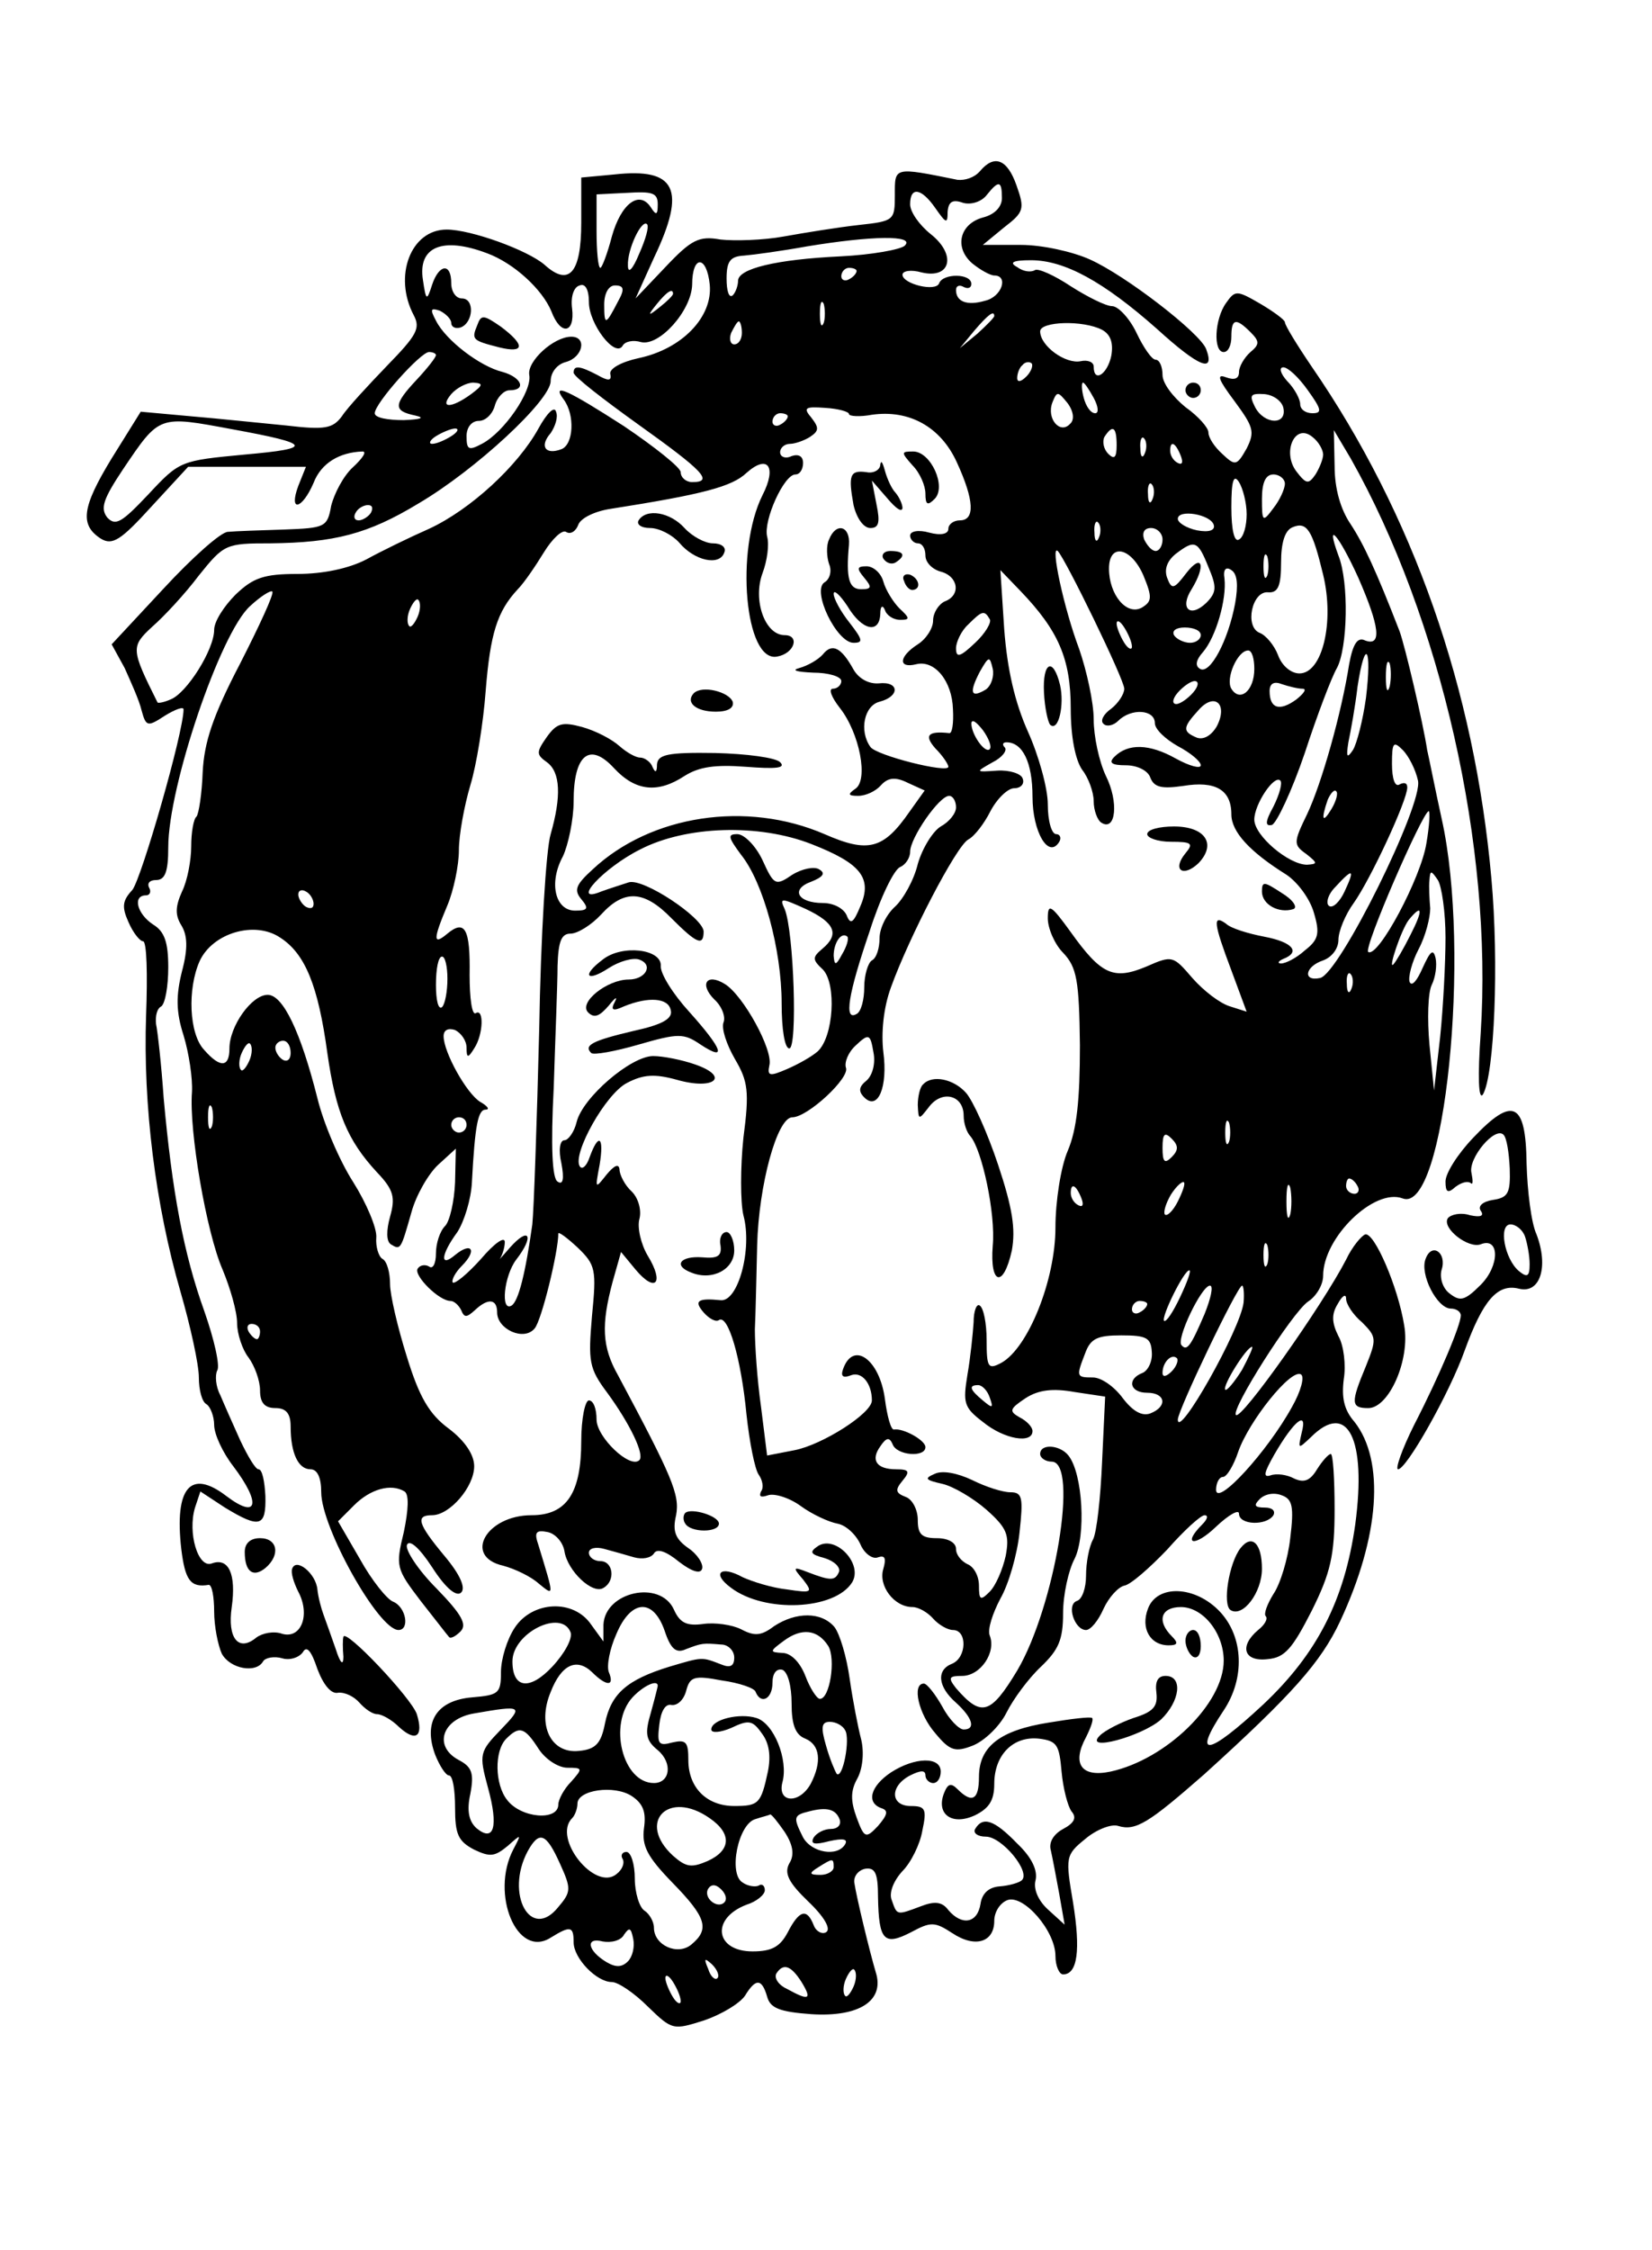 <?xml version="1.0"?>
<svg
    xmlns:rdf="http://www.w3.org/1999/02/22-rdf-syntax-ns#"
    xmlns="http://www.w3.org/2000/svg"
    xmlns:cc="http://web.resource.org/cc/"
    xmlns:dc="http://purl.org/dc/elements/1.1/"
    xmlns:svg="http://www.w3.org/2000/svg"
    xmlns:inkscape="http://www.inkscape.org/namespaces/inkscape"
    xmlns:sodipodi="http://sodipodi.sourceforge.net/DTD/sodipodi-0.dtd"
    xmlns:ns1="http://sozi.baierouge.fr"
    xmlns:xlink="http://www.w3.org/1999/xlink"
    viewBox="0 0 216 294"
    version="1.0"
  >
  <g
      transform="translate(0 294) scale(.1 -.1)"
    >
    <path
        d="m1281 2716c-7-8-19-12-29-11-84 17-82 17-82-20 0-33-1-34-47-39-27-3-70-10-98-15-27-5-65-6-83-4-28 5-38 0-72-36l-39-41 24 53c43 90 29 118-52 109l-43-4v-59c0-66-16-84-48-55-22 19-96 46-128 46-47 0-70-61-43-112 9-17 4-26-35-66-25-26-52-55-59-66-12-16-22-18-73-12-32 3-88 9-124 12l-66 6-38-61c-39-64-42-87-14-105 15-9 26-2 66 42l48 52h154l-10-25c-13-35 5-31 20 4 10 26 34 40 64 41 6 0 0-9-13-21-12-11-24-34-28-50-5-28-8-29-62-31-31-1-63-2-73-3-9 0-47-34-84-74l-68-73 17-31c8-18 19-42 22-55 6-22 8-22 31-7 13 8 24 12 24 8 0-30-55-221-67-236-13-14-14-22-5-42 6-14 15-25 19-25 5 0 6-44 4-97-4-117 12-247 45-361 13-45 24-95 24-112 0-16 4-32 10-35 5-3 10-16 10-27 0-12 11-36 25-54 37-49 32-70-9-39-47 36-68 11-59-69 5-41 12-51 36-47 4 0 7-15 7-35 0-19 5-44 10-55 11-20 45-26 54-10 3 5 15 7 25 4s22 1 27 8c5 9 11 2 19-22 8-21 18-33 27-31 9 1 21-5 28-13s17-15 23-15 19-7 29-17c22-20 32-12 23 17-7 21-94 113-96 101-1-3-1-15 0-26 0-12-4-9-10 10-6 17-13 37-16 45s-7 23-8 33c-2 21-28 42-33 27-2-5 2-18 8-30 16-30 4-62-21-55-11 4-26 1-34-5-23-19-38-1-32 40 6 43-4 65-26 57-18-7-32 40-22 73l7 21 32-21c46-28 54-25 53 15-1 19-4 35-9 35-4 0-14 17-24 38-9 20-21 47-26 59-6 11-7 26-4 32 4 6-4 41-17 78-27 75-42 156-53 278-3 44-8 88-10 97-1 10 1 20 7 23 5 4 9 26 9 51 0 33-5 47-20 56-21 14-27 38-9 38 5 0 7 5 4 10-3 6 1 10 9 10 12 0 16 11 16 43 0 79 68 280 107 315 14 13 27 21 29 19 3-2-17-45-42-94-36-69-47-103-49-142-1-28-5-54-8-58-4-3-7-21-7-39s-5-45-12-59c-9-20-9-31-1-44s9-30 1-60c-8-32-8-53 2-84 7-23 12-56 11-74-4-51 19-184 40-232 10-24 19-55 19-70 0-14 7-35 15-45 8-11 15-30 15-43 0-16 6-23 20-23s20-7 20-24c0-35 10-56 26-56 9 0 14-11 14-30 0-46 75-180 101-180 15 0 10 30-7 37-8 3-28 28-43 55l-29 50 21 21c21 21 48 29 66 18 6-4 5-24-1-53-11-45-10-48 22-90 19-24 35-45 37-47 2-3 9 1 15 7 9 9 2 22-31 56-24 24-41 50-39 57 3 8 16-3 33-29 18-28 32-39 38-33s-1 23-22 48c-35 42-38 53-16 53 23 0 55 37 55 64 0 15-12 33-33 49-26 19-39 42-55 94-12 38-22 81-22 95 0 15-4 30-10 33-5 3-9 16-8 28s-13 45-30 72c-18 28-39 77-47 110-22 87-45 135-65 135-21 0-50-41-50-70 0-25-12-26-33-2-20 21-22 80-6 116 17 37 72 53 105 31 33-21 50-63 62-151 11-77 26-114 65-156 22-23 24-33 17-58-5-18-5-32 1-36 13-8 13-7 27 42 6 22 22 50 35 62l23 21-1-44c-1-25-7-51-13-57-7-7-12-23-12-36s-4-21-9-17c-5 3-12 2-15-3-5-9 28-42 43-42 5 0 11-6 14-12 4-10 7-10 18 0 17 16 29 15 29-3 0-22 35-38 49-21 9 10 31 100 31 124 0 3 11-5 25-18 24-23 25-29 19-90-5-59-4-68 20-100 30-41 49-81 42-88-12-12-56 30-56 53 0 14-4 25-10 25-5 0-10-24-10-53 0-68-19-97-65-97-59 0-90-54-37-66 15-4 36-14 46-23 21-17 21-19 0 50-6 17-3 20 12 17 10-2 20-13 22-25 4-26 37-57 51-48 16 9 13 35-4 35-8 0-15 5-15 11s9 8 20 5 29-8 39-11c11-3 22-1 26 5 4 7 16 3 33-11 17-13 28-16 30-9 2 6-6 19-18 27-17 12-21 22-16 43 5 27-5 50-76 183-21 37-22 66-7 122l11 39 19-23c26-31 38-18 16 18-9 15-14 37-11 48s-1 27-10 36c-9 8-16 22-16 29-1 8-7 5-17-7-15-19-15-19-9 13 6 36-1 43-13 10-4-12-10-17-13-12-10 16 34 95 62 109 21 11 36 12 65 4 49-14 70 4 24 20-17 6-42 11-55 11-29 0-92-54-100-86-3-13-11-24-16-24-6 0-8-13-4-30 4-21 2-29-5-24-7 4-9 46-5 123 2 64 5 135 5 159 1 32 5 42 17 42 9 0 27 11 40 25 30 33 56 32 92-5 33-33 42-37 42-17-1 18-79 70-98 64-9-3-25-8-36-12-41-17 3 31 51 55 60 31 155 34 224 7 64-25 80-44 64-81-9-22-13-25-18-12-4 9-17 16-31 16-33 0-43 18-15 28 15 6 19 11 10 16-6 4-22 1-35-7-22-15-24-14-39 19-9 19-24 34-33 34-13 0-12-4 5-27 29-36 53-124 53-194 0-34 4-59 10-59 11 0 6 153-6 182-7 15-5 15 28 0 38-18 44-33 21-52-13-11-13-14 1-27 18-19 14-88-7-107-8-7-26-17-40-23-23-10-26-9-23 5 5 20-34 91-58 106s-34 0-14-20c10-9 15-23 12-30-3-8 4-29 15-48 17-29 19-42 11-103-4-38-4-84 0-101 12-44-7-114-30-111-30 3-35-1-22-16 7-8 16-13 20-10 12 8 29-50 36-123 4-37 11-72 16-79s7-17 3-22c-3-7 0-8 9-5 8 3 28-3 43-14s37-21 48-23 24-14 30-27c5-12 16-20 23-17 9 3 11-1 7-15-7-22 14-50 38-50 8 0 20-7 27-15s19-15 26-15c19 0 18-36-1-44-21-8-19-30 5-51 22-20 26-35 10-35-6 0-19 13-28 30-9 16-20 30-24 30-16 0-7-40 15-65 19-23 26-25 49-16 15 6 35 25 44 43s29 45 45 60c23 22 29 35 29 70 0 24 7 56 15 71 15 30 11 111-8 135-11 14-37 16-37 2 0-5 7-10 15-10 36 0 4-190-45-273-35-58-47-61-80-23-11 14-9 16 8 16 24 0 45 31 36 53-3 8 4 29 14 48 11 19 22 58 25 86 5 46 4 53-12 53-10 0-32 7-50 16-19 9-39 13-49 8-14-6-12-8 10-13 14-3 41-19 58-34 27-24 30-33 25-60-4-18-13-39-21-47-12-12-14-11-14 8 0 13-7 25-15 28-8 4-15 12-15 20s-10 14-25 14c-20 0-25 5-25 24 0 13-7 27-16 30-13 5-14 9-4 21s9 15-8 15c-26 0-34 12-21 30 8 12 12 12 16 3 5-15 43-18 43-4 0 9-29 25-41 23-4-1-9 17-12 40-7 52-42 77-55 38-3-9 1-11 11-7 14 5 27-11 27-33 0-17-65-58-101-65l-36-7-8 64c-5 35-8 80-8 101 1 20 2 70 3 110 2 78 26 167 46 167s76 52 70 65c-2 7 3 20 13 29 17 16 19 15 23-9 3-14-1-30-9-37-10-8-11-14-3-22 18-18 31 14 25 59-3 25 0 58 10 85 23 64 85 184 101 193 8 4 21 21 29 37 9 17 23 30 31 30 9 0 14 6 11 13-2 6-17 11-33 10-29-2-29-2-6 11 12 6 19 15 16 19-4 4-3 7 2 7 21 0 34-26 34-71 0-46 21-82 35-59 3 5 1 10-4 10-6 0-11 17-11 39 0 21-12 64-26 95-17 38-27 81-31 134l-5 77 26-27c50-52 66-89 66-154 0-37 6-67 15-80 8-10 15-29 15-41s5-25 10-28c19-12 23 27 6 61-9 19-16 52-16 74s-9 63-19 92c-20 53-38 137-28 128 10-10 87-168 87-180 0-7-8-19-17-26-10-7-15-16-10-20 4-4 13-2 19 4 17 17 48 15 48-3 0-8 14-21 30-30 17-9 30-20 30-25s-15-1-33 9c-34 19-62 20-80 2-8-8-3-11 15-11 15 0 29-7 32-16 5-13 15-15 43-11 42 7 63-5 63-37 0-23 24-49 72-79 15-10 31-32 36-50 8-27 6-35-12-49-11-10-25-17-31-17-5 0-4 3 3 6 23 9 12 22-25 29-21 4-44 11-50 17-18 13-16 0 7-61l20-54-22 7c-13 4-34 20-49 37-25 29-26 30-60 15-43-18-59-11-99 45-26 36-30 38-30 18 0-13 9-34 20-45 18-19 21-36 22-121 0-71-4-110-16-138-9-21-16-66-16-100 0-69-36-158-71-177-17-9-19-6-19 30 0 22-4 42-9 45-4 3-8-7-8-22-1-15-4-45-8-68-6-37-5-43 20-62 28-23 65-29 65-12 0 5-7 13-17 18-14 8-13 11 8 25 17 11 36 13 64 8l40-6-4-85c-2-47-7-93-12-102s-9-30-9-47c0-16-5-31-12-33-14-5-3-38 12-38 6 0 16 12 23 28 7 15 19 28 27 30 8 1 33 23 56 47 22 25 44 45 49 45s4-5-3-12c-27-27-10-30 18-3 17 16 30 23 30 17 0-15 36-16 45-2 3 6-2 10-11 10-14 0-15 3-7 11 7 7 19 9 29 5 14-5 16-15 11-56-3-27-13-60-22-73-8-13-13-26-10-29s-1-11-10-18c-25-21-19-42 13-38 22 2 32 14 57 63 25 50 30 73 30 133 0 39-2 72-5 72s-11-9-18-20c-9-15-17-18-30-12-9 5-23 7-31 4-10-3-8 4 5 27 26 45 44 59 36 29-5-22-5-22 12-6 48 48 73-2 58-114-14-99-50-169-120-235-73-68-94-71-52-8 28 42 26 96-5 129-32 34-82 36-94 4-10-26 3-48 27-48 12 0 13 3 4 12-20 20-14 38 12 38 29 0 56-34 56-70 0-56-75-129-148-145-38-8-51 10-32 45 6 12 10 23 8 25s-27-1-57-6c-63-10-91-31-91-71 0-30-9-35-28-16-9 9-13 7-18-6-10-27 11-42 41-28 18 9 25 19 25 41 0 38 25 63 59 59 23-3 26-8 29-43 2-22 8-45 13-52 7-8 4-15-11-23-13-7-19-18-16-28 2-9 7-35 11-57l7-40-22 20c-13 12-19 27-16 38 3 13-5 30-24 48-30 31-45 36-55 19-3-5 3-10 14-10 21 0 59-46 47-57-3-3-16-7-29-8-14-1-23-9-25-23-4-25-24-29-42-8-8 11-18 12-36 5-32-12-31-12-38 8-4 9 2 25 14 38 11 11 23 35 26 53 6 28 4 32-15 32-27 0-28 26-1 40 14 7 20 7 20 0 0-5 5-10 10-10 6 0 10 7 10 15 0 20-34 19-65-1-27-18-33-40-12-47 9-3 7-9-5-23-16-17-18-16-28 11-8 22-8 35 1 51 7 13 9 34 5 51-4 15-11 51-15 79-4 29-13 59-20 68-17 20-50 20-79 1-17-13-26-13-43-4-12 6-34 9-49 7-22-3-31 1-39 19-18 39-90 23-92-20v-22l-16 22c-23 34-77 31-100-4-10-15-18-41-18-58 0-28-3-30-38-33-46-4-64-32-48-75 6-15 14-27 18-27 5 0 8-19 8-42 0-35 4-44 25-55 21-10 27-9 44 5 18 16 18 16 7-5-30-58 5-143 49-115 26 16 30 15 30-6s30-52 50-52c8 0 29-14 47-32 32-31 33-31 74-18 23 8 46 22 53 32 14 23 22 23 29-1 4-15 16-20 58-23 63-4 96 18 84 55-8 27-25 97-28 117-1 8 5 16 14 18 13 2 17-5 17-37 1-57 8-64 43-46 26 14 31 14 54-1 30-20 55-12 55 16 0 11 7 23 17 27 21 8 63-40 63-73 0-13 5-24 10-24 19 0 23 32 13 94-10 59-10 62 16 83 14 12 34 20 43 17 23-7 40 4 112 67 116 105 153 147 178 200 52 111 59 210 19 261-14 16-17 32-14 56 3 18 0 44-7 56-9 18-9 29-1 42 6 11 11 14 11 7s9-21 21-31c19-19 19-22 5-57-20-48-20-55 3-55 27 0 55 63 47 108-8 50-39 122-51 119-5-2-17-16-25-33-31-60-137-210-144-203s73 133 94 148c11 7 20 22 20 34 0 50 67 115 104 101 55-21 90 322 51 496-9 41-17 82-19 90-5 34-29 136-36 155-31 80-47 114-64 140-13 19-21 46-21 76l-1 47 22-37c118-209 186-508 170-751-4-56-3-89 3-80 15 26 21 172 11 282-22 247-102 476-235 669-19 28-35 54-35 58 0 3-15 14-32 24-31 18-33 18-45 1-15-21-17-64-3-64 6 0 10 9 10 20 0 24 6 25 25 6 12-12 12-16 0-26-8-7-15-19-15-26 0-9-6-11-17-7-13 5-10-3 11-31 25-34 27-40 16-62-13-23-15-23-32-7-10 9-18 21-18 28 0 6-13 21-30 33-16 13-30 31-30 42s-4 20-9 20-16 16-25 35-24 35-32 35-32 12-54 26c-21 14-43 24-47 21-5-3-15-2-23 4-11 6-6 9 18 9 44 0 95-28 165-90 55-50 76-58 64-26-8 21-105 96-152 117-22 10-62 19-90 19h-50l28 23c26 20 27 24 16 55-12 34-29 41-48 18zm29-35c0-11-9-21-24-25-31-8-39-39-15-60 11-9 24-16 29-16 19 0 10-28-12-33-24-7-38-1-38 14 0 6 5 7 10 4 6-3 10-1 10 4 0 14-37 14-42 1-4-12-48-1-48 11 0 5 11 7 25 3 38-9 46 23 12 50-15 12-27 29-27 39 0 24 15 21 33-5 14-20 16-21 16-5 1 13 6 17 20 12 10-3 24 1 31 10 16 20 20 19 20-4zm-450-8c0-14-2-15-9-4-15 23-39 5-51-38-6-23-13-41-15-41-3 0-5 22-5 48v48l40 2c33 2 40 0 40-15zm-24-64c-9-22-15-27-15-16-1 21 18 61 25 54 3-3-2-20-10-38zm347 10c-5-5-43-12-84-14-84-4-134-16-134-32 0-6-3-15-7-19-5-4-8 6-8 22 0 23 5 29 23 30 12 1 49 6 82 12 85 14 142 15 128 1zm-546-10c35-13 72-47 84-76 12-32 31-29 27 4-2 15 2 28 10 30 7 3 12-5 12-22 0-28 34-73 44-57 3 6 14 8 24 5 24-6 66 41 67 75 0 39 19 39 23 0 4-42-36-84-93-96-23-5-39-14-37-21 2-9-3-9-17-1-23 12-31 13-31 3 0-5 39-35 85-68 84-60 99-75 70-75-8 0-15 6-15 13 0 6-34 33-74 60-73 47-96 58-79 35 15-20 13-59-3-65-21-8-29 4-14 21 6 9 10 21 7 28-2 8-12-2-23-22-27-49-89-106-143-131-25-11-62-29-82-40-23-12-57-19-90-19-44 0-58-5-81-27-15-15-28-35-28-46 0-26-36-83-57-91-9-4-16-5-17-4-35 70-35 73-7 99 15 13 43 43 61 67 33 41 35 42 94 42 83 1 127 12 193 52 75 44 173 135 173 160 0 11 8 22 20 25 22 6 28 33 7 33-23 0-58-32-55-50 4-21-33-75-62-90-17-9-20-8-20 10 0 12 7 20 16 20s18 9 21 20 12 20 19 20c23 0 16 17-9 24-29 7-74 41-87 67-8 15-7 17 5 13 8-4 15-11 15-16s5-8 12-6c17 6 19 38 2 38-8 0-14 9-14 20 0 27-16 25-25-2-7-22-8-21-12 6-7 44 26 57 84 35zm483-23c0-3-4-8-10-11-5-3-10-1-10 4 0 6 5 11 10 11 6 0 10-2 10-4zm-312-40c-16-31-18-32-18-4 0 15 6 25 14 25 12 0 13-5 4-21zm72 10c0-2-8-10-17-17-16-13-17-12-4 4s21 21 21 13zm197-38c-3-7-5-2-5 12s2 19 5 13c2-7 2-19 0-25zm223 9c0-2-10-12-22-23l-23-19 19 23c18 21 26 27 26 19zm-330-22c0-8-4-15-10-15-5 0-7 7-4 15 4 8 8 15 10 15s4-7 4-15zm471 4c11-6 15-17 12-34-5-24-23-36-23-14 0 6-8 9-17 7-20-4-53 20-53 39 0 13 56 15 81 2zm-871-33c0-3-11-17-25-32-31-33-31-41-2-47 13-3 8-5-15-6-21 0-38 3-38 9 0 13 60 80 71 80 5 0 9-2 9-4zm772-28c-7-7-12-8-12-2s3 14 7 17c3 4 9 5 12 2 2-3-1-11-7-17zm368-18c18-25 19-30 6-30-9 0-16 5-16 12 0 6-7 20-17 30-9 10-11 18-5 18s20-13 32-30zm-1094-5c-26-19-42-19-26 0 7 8 20 15 29 15 13-1 13-3-3-15zm814-5c6-11 7-20 2-20-6 0-12 9-15 20s-3 20-1 20 8-9 14-20zm-31-34c-13-14-31 7-23 28 6 15 7 15 20-1 8-11 9-22 3-27zm279 21c5-23-25-22-37 1-8 16-6 18 12 17 12-1 23-9 25-18zm-568-8c0-3 14-4 30-1 49 7 90-16 111-62 23-50 24-76 4-76-8 0-15-5-15-11 0-7-10-9-25-5-14 4-25 2-25-4 0-5 5-10 10-10 6 0 10-7 10-16s9-18 20-21c23-6 27-31 5-39-8-4-15-15-15-25s-9-24-20-31c-25-16-26-32-2-26s47-22 48-59c1-18-1-32-5-31-28 3-33-3-18-20 10-10 17-21 17-24 0-9-95 15-102 26-15 21-8 54 12 59 27 7 26 27-1 24-13-1-26 6-33 18-16 29-28 35-40 20-6-7-20-15-31-18s-3-5 18-6c20 0 37-5 37-11 0-5-5-10-11-10s-2-11 9-25c26-33 38-95 20-106-10-7-9-9 4-9 10 0 23 6 30 14 9 10 19 11 35 3l22-10-20-28c-34-49-54-54-111-29-102 44-227 25-303-46-22-20-25-27-15-39s9-15-8-15c-26 0-35 36-16 71 7 15 14 48 14 72 0 61 21 78 53 43 28-30 57-33 92-10 19 12 40 15 80 12 39-3 53-2 45 6-6 6-44 11-85 12-62 1-75-2-76-15 0-10-2-12-6-3-2 6-10 12-16 12s-18 7-27 15c-10 9-31 20-49 25-26 7-33 5-46-13-14-20-14-23 0-33 18-13 19-45 5-94-6-19-13-134-15-255-3-121-7-236-9-255-9-64-18-100-27-106-15-9-10 39 6 60 24 31 17 44-8 16-12-14-19-21-14-16 4 6 7 16 7 23 0 8-14-2-31-22-18-20-34-33-37-31-2 3 3 13 12 22 20 20 13 32-9 14-20-17-19 0 3 30 9 14 18 43 19 65 4 75 8 95 18 95 6 0 2 5-7 10-18 11-48 65-48 86 0 8 6 11 15 8 8-4 15-14 15-23 0-14 2-14 10-1 12 18 13 53 2 46-5-3-8 20-8 50 1 60-6 73-29 54-19-16-19-8 0 37 8 19 15 52 15 72s7 58 15 85c8 26 17 82 20 123 6 75 15 104 42 133 8 8 23 30 34 48s24 30 29 27c6-4 13 1 16 9 3 9 22 18 42 21 121 19 159 29 178 47 28 25 40 8 21-29-36-72-23-219 19-211 23 4 30 28 10 28-26 0-42 46-29 81 6 16 9 37 6 48-5 21 22 81 37 81 6 0 10 7 10 15 0 9-6 12-15 9-8-4-15-1-15 5s6 11 13 11c6 0 18 4 26 9 12 8 12 12 2 25-11 13-9 15 18 13 17-1 31-5 31-8zm-80-3c0-3-4-8-10-11-5-3-10-1-10 4 0 6 5 11 10 11 6 0 10-2 10-4zm-726-17c104-19 107-25 16-33-84-8-85-8-126-52-35-37-43-42-54-30-9 12-5 24 21 63 48 71 46 70 143 52zm286-9c-8-5-19-10-25-10-5 0-3 5 5 10s20 10 25 10c6 0 3-5-5-10zm870-12c0-16-3-19-11-11-6 6-8 16-5 22 11 17 16 13 16-11zm270-12c0-6-5-18-10-26-9-13-12-13-25 4-19 25-2 64 21 45 8-6 14-17 14-23zm-233 2c-3-8-6-5-6 6-1 11 2 17 5 13 3-3 4-12 1-19zm47-4c3-8 2-12-4-9s-10 10-10 16c0 14 7 11 14-7zm86-76c0-15-4-30-10-33-6-4-10 12-10 42 0 35 3 44 10 33 5-8 10-27 10-42zm50 40c0-7-7-22-15-32-14-19-15-18-15 12 0 22 5 32 15 32 8 0 15-6 15-12zm-173-20c-3-8-6-5-6 6-1 11 2 17 5 13 3-3 4-12 1-19zm-1022-18c-3-5-11-10-16-10-6 0-7 5-4 10 3 6 11 10 16 10 6 0 7-4 4-10zm1102-16c2-7-6-10-22-7-14 3-25 10-25 15 0 13 43 6 47-8zm-150-16c-3-8-6-5-6 6-1 11 2 17 5 13 3-3 4-12 1-19zm293-49c15-62-1-129-31-129-11 0-23 10-28 24-5 13-16 26-24 29-20 8-10 55 11 53 13-1 17 8 17 39 0 26 5 42 15 46 19 8 26-4 40-62zm-210 46c0-8-4-15-9-15s-11 7-15 15c-3 9 0 15 9 15 8 0 15-7 15-15zm256-50c28-64 31-90 9-82-10 5-16-4-21-31-10-64-36-156-55-196-18-37-18-40-1-52 15-12 15-13 1-14-24 0-69 38-69 59 0 20 26 59 34 51 3-3-1-18-9-34-11-20-11-26-2-24 6 2 26 44 43 94 16 49 35 99 42 111 14 26 16 112 2 147-18 49 1 26 26-29zm-196 14c11-26 11-33-3-47-21-20-35-7-19 18 19 31 14 48-7 21-16-21-19-22-25-6-4 11 0 22 11 31 25 19 29 18 43-17zm-85-11c12-29 11-34-2-42-20-11-43 17-43 51s29 28 45-9zm162 0c-3-7-5-2-5 12s2 19 5 13c2-7 2-19 0-25zm-42-36c-9-49-33-94-46-86-7 4-5 12 4 22 17 20 31 69 28 96-2 12 2 16 9 11 8-5 9-20 5-43zm-1069-18c-4-9-9-15-11-12-3 3-3 13 1 22s9 15 11 12c3-3 3-13-1-22zm748-3c3-4-6-19-19-31-20-19-25-20-25-7 0 8 7 23 16 31 18 18 21 19 28 7zm186-36c0-5-5-3-10 5s-10 20-10 25c0 6 5 3 10-5s10-19 10-25zm90 15c0-5-6-10-14-10s-18 5-21 10c-3 6 3 10 14 10 12 0 21-4 21-10zm70-44c0-29-19-44-30-26-8 13 8 50 22 50 5 0 8-11 8-24zm146-38c-4-29-12-60-17-68-8-12-9-9-6 10 3 14 9 47 12 73 10 65 19 51 11-15zm-497 11c-20-12-22-4-8 23 12 21 13 21 17 4 2-10-2-22-9-27zm528 4c-3-10-5-4-5 12 0 17 2 24 5 18 2-7 2-21 0-30zm-257-8c-7-8-17-15-22-15-6 0-5 7 2 15s17 15 22 15c6 0 5-7-2-15zm143 5c6 0 2-6-8-14-22-16-35-12-35 11 0 10 6 13 16 9 9-3 21-6 27-6zm-112-49c-7-12-17-18-26-15-19 8-19 13 2 36 21 24 39 8 24-21zm-297-30c-6-6-24 19-24 34 1 6 7 1 15-9 8-11 12-22 9-25zm560-41c7-31-103-253-128-258-23-5-20 15 4 23 11 4 20 15 20 27 0 11 9 33 20 48 22 31 70 134 70 151 0 6-4 7-10 4-6-4-10 7-10 27 0 28 2 30 14 18 8-8 17-26 20-40zm-113-37c-12-20-14-14-5 12 4 9 9 14 11 11 3-2 0-13-6-23zm-491 2c0-8-9-19-20-25-10-6-24-28-30-49-5-21-19-46-30-56s-20-28-20-41-4-26-10-29c-5-3-10-19-10-35s-4-32-10-35c-17-10-11 26 17 108 14 44 32 81 40 84 7 3 13 12 13 20 0 18 38 73 51 73 5 0 9-7 9-15zm615-47c-7-45-63-150-76-142-7 4 71 183 79 184 2 0 1-19-3-42zm-107-63c-6-13-15-22-20-19s-2 15 8 25c23 25 26 24 12-6zm132-60c0-33-3-91-7-130l-8-70-6 60c-3 33-2 68 3 78s7 26 5 35c-3 13-7 9-17-13-7-16-14-25-17-18-2 6 3 26 12 43s15 41 15 53c-1 12-2 29-1 37 1 13 2 13 11 0 5-8 10-42 10-75zm-1480 44c0-6-4-7-10-4-5 3-10 11-10 16 0 6 5 7 10 4 6-3 10-11 10-16zm1434-41c-9-18-19-35-22-38-8-9 10 45 20 58 18 22 19 13 2-20zm-743-25c-8-15-10-15-11-2 0 17 10 32 18 25 2-3-1-13-7-23zm-516-32c0-16-3-33-7-37-5-4-8 9-8 29 0 21 3 37 8 37 4 0 7-13 7-29zm1182-13c-3-8-6-5-6 6-1 11 2 17 5 13 3-3 4-12 1-19zm-1441-94c-4-9-9-15-11-12-3 3-3 13 1 22s9 15 11 12c3-3 3-13-1-22zm54 10c0-8-4-12-10-9-5 3-10 10-10 16 0 5 5 9 10 9 6 0 10-7 10-16zm-103-96c-3-7-5-2-5 12s2 19 5 13c2-7 2-19 0-25zm333 2c0-5-4-10-10-10-5 0-10 5-10 10 0 6 5 10 10 10 6 0 10-4 10-10zm997-22c-3-7-5-2-5 12s2 19 5 13c2-7 2-19 0-25zm-75-20c-9-9-12-7-12 12s3 21 12 12 9-15 0-24zm8-58c-6-12-14-20-17-17-2 3 1 14 8 26 7 11 15 18 17 16s-2-13-8-25zm147-17c-3-10-5-2-5 17s2 27 5 18c2-10 2-26 0-35zm88 37c3-5 1-10-4-10-6 0-11 5-11 10 0 6 2 10 4 10 3 0 8-4 11-10zm-361-16c3-8 2-12-4-9s-10 10-10 16c0 14 7 11 14-7zm243-86c-3-7-5-2-5 12s2 19 5 13c2-7 2-19 0-25zm-114-43c-9-19-18-33-21-31-4 5 26 66 33 66 3 0-3-16-12-35zm32-22c-18-42-23-49-30-41-8 7 26 78 37 78 5 0 1-17-7-37zm51 15c-4-35-86-180-86-153 0 12 78 175 84 175 2 0 3-10 2-22zm-126-2c0-3-4-8-10-11-5-3-10-1-10 4 0 6 5 11 10 11 6 0 10-2 10-4zm-1160-36c0-5-2-10-4-10-3 0-8 5-11 10-3 6-1 10 4 10 6 0 11-4 11-10zm1166-27c1-12-5-24-12-27-21-8-17-26 6-26 24 0 27-18 4-27-11-4-23 3-36 20-11 15-28 27-39 27-22 0-22 1-10 32 7 19 16 23 47 23 33 0 39-3 40-22zm118-23c-10-16-20-28-22-26-4 5 28 56 35 56 2 0-4-13-13-30zm-92-2c-7-7-12-8-12-2 0 14 12 26 19 19 2-3-1-11-7-17zm157-47c-32-58-98-130-99-108 0 9 4 17 9 17s14 15 20 33c14 40 69 109 82 101 5-3 0-22-12-43zm-395 13c5-14 4-15-9-4-17 14-19 20-6 20 5 0 12-7 15-16zm-425-305c8-24 15-30 28-24 21 8 22 8 46 6 9 0 17-8 17-17 0-11-5-14-17-9-26 10-24 10-68-3-55-17-76-35-84-74-5-26-12-34-34-36-37-4-55 34-37 77 14 36 34 45 54 26 19-19 30-19 22 0-3 8 1 30 10 50 19 45 48 47 63 4zm-123-2c3-8-8-28-24-45-29-31-52-29-52 7 0 37 64 69 76 38zm337-18c10-17 2-69-11-69-4 0-13 14-19 30-7 18-19 30-30 30-17 1-17 2 2 16 23 17 44 15 58-7zm-48-75c0-28 5-41 18-46 19-8 22-30 7-59-15-27-44-25-37 2 8 29-11 77-34 84-22 7-59-2-59-15 0-5 12-4 26 2 23 11 28 10 40-7 10-13 12-30 8-50-9-42-12-45-44-45-36 0-60 24-60 60 0 24-3 27-21 23-18-5-20-2-17 23 2 18 8 28 16 26 8-1 16 7 19 18 5 19 10 21 47 14 22-3 43-10 44-15 7-17 22-9 22 12 0 12 5 19 13 17 7-3 12-21 12-44zm-175 23c0-1-4-17-9-35-8-27-7-36 9-49 20-17 16-43-5-43-41 0-60 77-28 112 14 15 33 24 33 15zm-205-57c-28-29-29-32-17-76 14-51 8-72-15-53-10 9-13 23-8 45 5 27 2 35-15 44-34 18-22 54 20 61 63 11 65 10 35-21zm450-1c7-11-3-64-11-57-2 3-9 19-14 37-7 24-6 31 5 31 8 0 17-5 20-11zm-401-24c9-14 26-25 38-25 20 0 20-1 5-18-10-10-17-24-17-30 0-22-49-18-67 6-16 20-17 64-1 80 17 17 24 15 42-13zm138-104c-3-23 4-37 37-71 45-46 49-61 25-81-18-15-49-1-49 22 0 8-6 18-12 22-7 4-13 24-13 42 0 19-5 35-11 35-5 0-8-4-5-9s0-14-8-20c-28-23-84 47-58 73 4 4 7 13 7 19 0 18 48 25 71 10 15-10 19-21 16-42zm86 13c29-20 28-42-3-56-21-9-28-8-45 7-48 44-6 87 48 49zm170-2c2-7-3-12-12-12-8 0-18-5-22-11-5-9 1-10 20-5 18 4 25 3 21-4-10-17-44-11-55 9-13 26-13 29 8 34 23 6 35 3 40-11zm-72-16c11-17 13-30 6-41-7-13-1-25 25-50 21-20 30-36 23-40-5-3-13 1-16 9-9 23-19 20-34-9-10-19-21-25-46-25-49 0-55 43-8 61 13 4 24 13 24 19s-4 9-8 6c-4-2-14-1-21 4-19 11-6 77 17 83 9 3 18 5 19 6 2 0 10-10 19-23zm-294-41c15-33 15-37-2-57-36-45-70 17-40 73 15 27 24 24 42-16zm358-5c0-5-8-10-17-10-15 0-16 2-3 10 19 12 20 12 20 0zm-143-46c-9-9-28 6-21 18 4 6 10 6 17-1 6-6 8-13 4-17zm-126-77c-8-8-16-8-28-1-25 15-28 33-5 27 11-2 24 1 28 9 7 10 9 9 12-6 2-10-1-23-7-29zm117-22c-3-3-9 2-12 12-6 14-5 15 5 6 7-7 10-15 7-18zm110-5c14-23 10-25-19-9-11 5-17 14-14 20 9 14 19 11 33-11zm68-6c-4-9-9-15-11-12-3 3-3 13 1 22s9 15 11 12c3-3 3-13-1-22zm-226-19c0-5-5-3-10 5s-10 20-10 25c0 6 5 3 10-5s10-19 10-25z"
    />
    <path
        d="m624 2515c-8-19-6-20 29-29 33-8 34 3 2 27-23 16-26 16-31 2z"
    />
    <path
        d="m1193 2332c10-10 17-27 17-37 0-15 3-16 12-7 16 16-5 62-28 62-16 0-16-1-1-18z"
    />
    <path
        d="m1151 2333c0-7-9-12-18-10-22 3-24-4-17-43 4-17 13-30 22-30 11 0 13 7 8 31l-6 31 20-23c11-13 19-19 20-13 0 5-4 14-9 20-5 5-11 18-14 29s-5 14-6 8z"
    />
    <path
        d="m835 2260c-3-5 3-10 15-10s29-9 38-19c20-24 53-31 59-13 3 7-4 12-15 12-10 0-27 9-37 20-19 21-50 26-60 10z"
    />
    <path
        d="m1084 2235c-4-8-3-23 0-32 4-9 1-20-6-24-17-11 16-79 38-79 13 0 12 4-5 26-12 15-21 32-21 38s8-1 18-16c19-32 42-37 43-10 0 10 3 12 6 5 2-7 11-13 20-13 13 0 13 2-1 15-8 8-18 24-21 35s-13 20-22 20c-13 0-13-3-3-15s10-15-4-15c-16 0-20 14-16 58 2 25-17 30-26 7z"
    />
    <path
        d="m1155 2210c4-6 11-8 16-5 14 9 11 15-7 15-8 0-12-5-9-10z"
    />
    <path
        d="m1182 2181c2-7 7-12 11-12 12 1 9 15-3 20-7 2-11-2-8-8z"
    />
    <path
        d="m907 2034c-11-12 3-24 29-24 16 0 24 5 22 13-5 13-40 22-51 11z"
    />
    <path
        d="m1550 2430c0-5 5-10 10-10 6 0 10 5 10 10 0 6-4 10-10 10-5 0-10-4-10-10z"
    />
    <path
        d="m1365 2035c1-20 5-38 8-42 11-10 19 26 13 52-9 37-23 30-21-10z"
    />
    <path
        d="m1500 1850c0-5 14-10 31-10 27 0 30-2 19-15-18-22-3-32 17-13 24 25 9 48-32 48-19 0-35-4-35-10z"
    />
    <path
        d="m1650 1775c0-17 22-29 41-23 6 2 0 12-15 21-23 15-26 16-26 2z"
    />
    <path
        d="m788 1686c-28-21-21-30 8-11 14 9 32 14 40 11 19-7 8-26-14-26-28 0-66-30-53-43 8-8 15-5 27 9 8 10 12 13 8 5-6-11-3-13 12-6 32 13 58 11 61-5 3-11-11-19-48-27-55-13-66-19-56-29 3-3 31 2 62 11 52 15 59 15 81 0 35-23 29-6-15 43-21 23-38 50-37 60 1 22-51 28-76 8z"
    />
    <path
        d="m1207 1523c-4-3-7-16-7-27 1-20 1-20 15-2 17 22 45 15 45-12 0-10 4-22 9-27 15-18 33-101 29-143-4-51 14-56 25-6 5 28 1 55-18 112-14 42-33 84-42 94-16 18-44 24-56 11z"
    />
    <path
        d="m1926 1453c-20-21-36-46-36-57 0-14 3-16 13-7 8 6 16 8 20 5 3-3 3 3 1 13-5 19 31 62 42 50 4-4 7-23 8-44 1-32-2-38-22-41-13-2-20-8-16-14 5-7 0-9-14-6-12 4-25 1-29-4-8-13 27-40 43-34 25 10 25-28 0-53-21-21-27-22-41-11-9 7-13 21-10 31 7 22-13 36-21 14-8-20 15-65 33-65 7 0 13-4 13-9 0-12-27-77-61-143-16-32-25-58-21-58 11 0 67 99 87 155 24 66 43 88 71 81s39 29 23 71c-7 15-12 57-13 93-1 80-18 88-70 33zm68-129c3-9 6-25 6-36 0-16-3-18-14-9-19 16-27 61-11 61 7 0 16-7 19-16z"
    />
    <path
        d="m942 1313c2-14-3-18-24-16-29 2-38-11-14-20 27-11 56 4 56 29 0 13-5 24-10 24-6 0-10-8-8-17z"
    />
    <path
        d="m896 963c-3-3-3-10 0-14 7-12 44-12 44 0 0 10-36 21-44 14z"
    />
    <path
        d="m320 912c0-26 11-34 27-21 20 17 16 39-7 39-13 0-20-7-20-18z"
    />
    <path
        d="m1070 920c-12-8-11-11 8-16 13-4 21-12 19-18-5-12-11-12-42 0-18 7-19 6-5-10 13-17 12-18-21-13-19 2-45 10-58 16-29 16-41 5-15-14 44-33 135-29 158 7 15 24-21 62-44 48z"
    />
    <path
        d="m1622 917c-15-19-24-74-13-81 16-10 41 23 41 54 0 33-13 46-28 27z"
    />
    <path
        d="m1550 796c0-8 5-18 10-21 6-3 10 3 10 14 0 12-4 21-10 21-5 0-10-6-10-14z"
    />
    <path
        d="m1512 728c2-18-4-25-30-33-17-6-37-16-44-23-22-22 55-1 80 21 25 24 29 57 6 57-10 0-14-7-12-22z"
    />
  </g
  >
</svg
>
